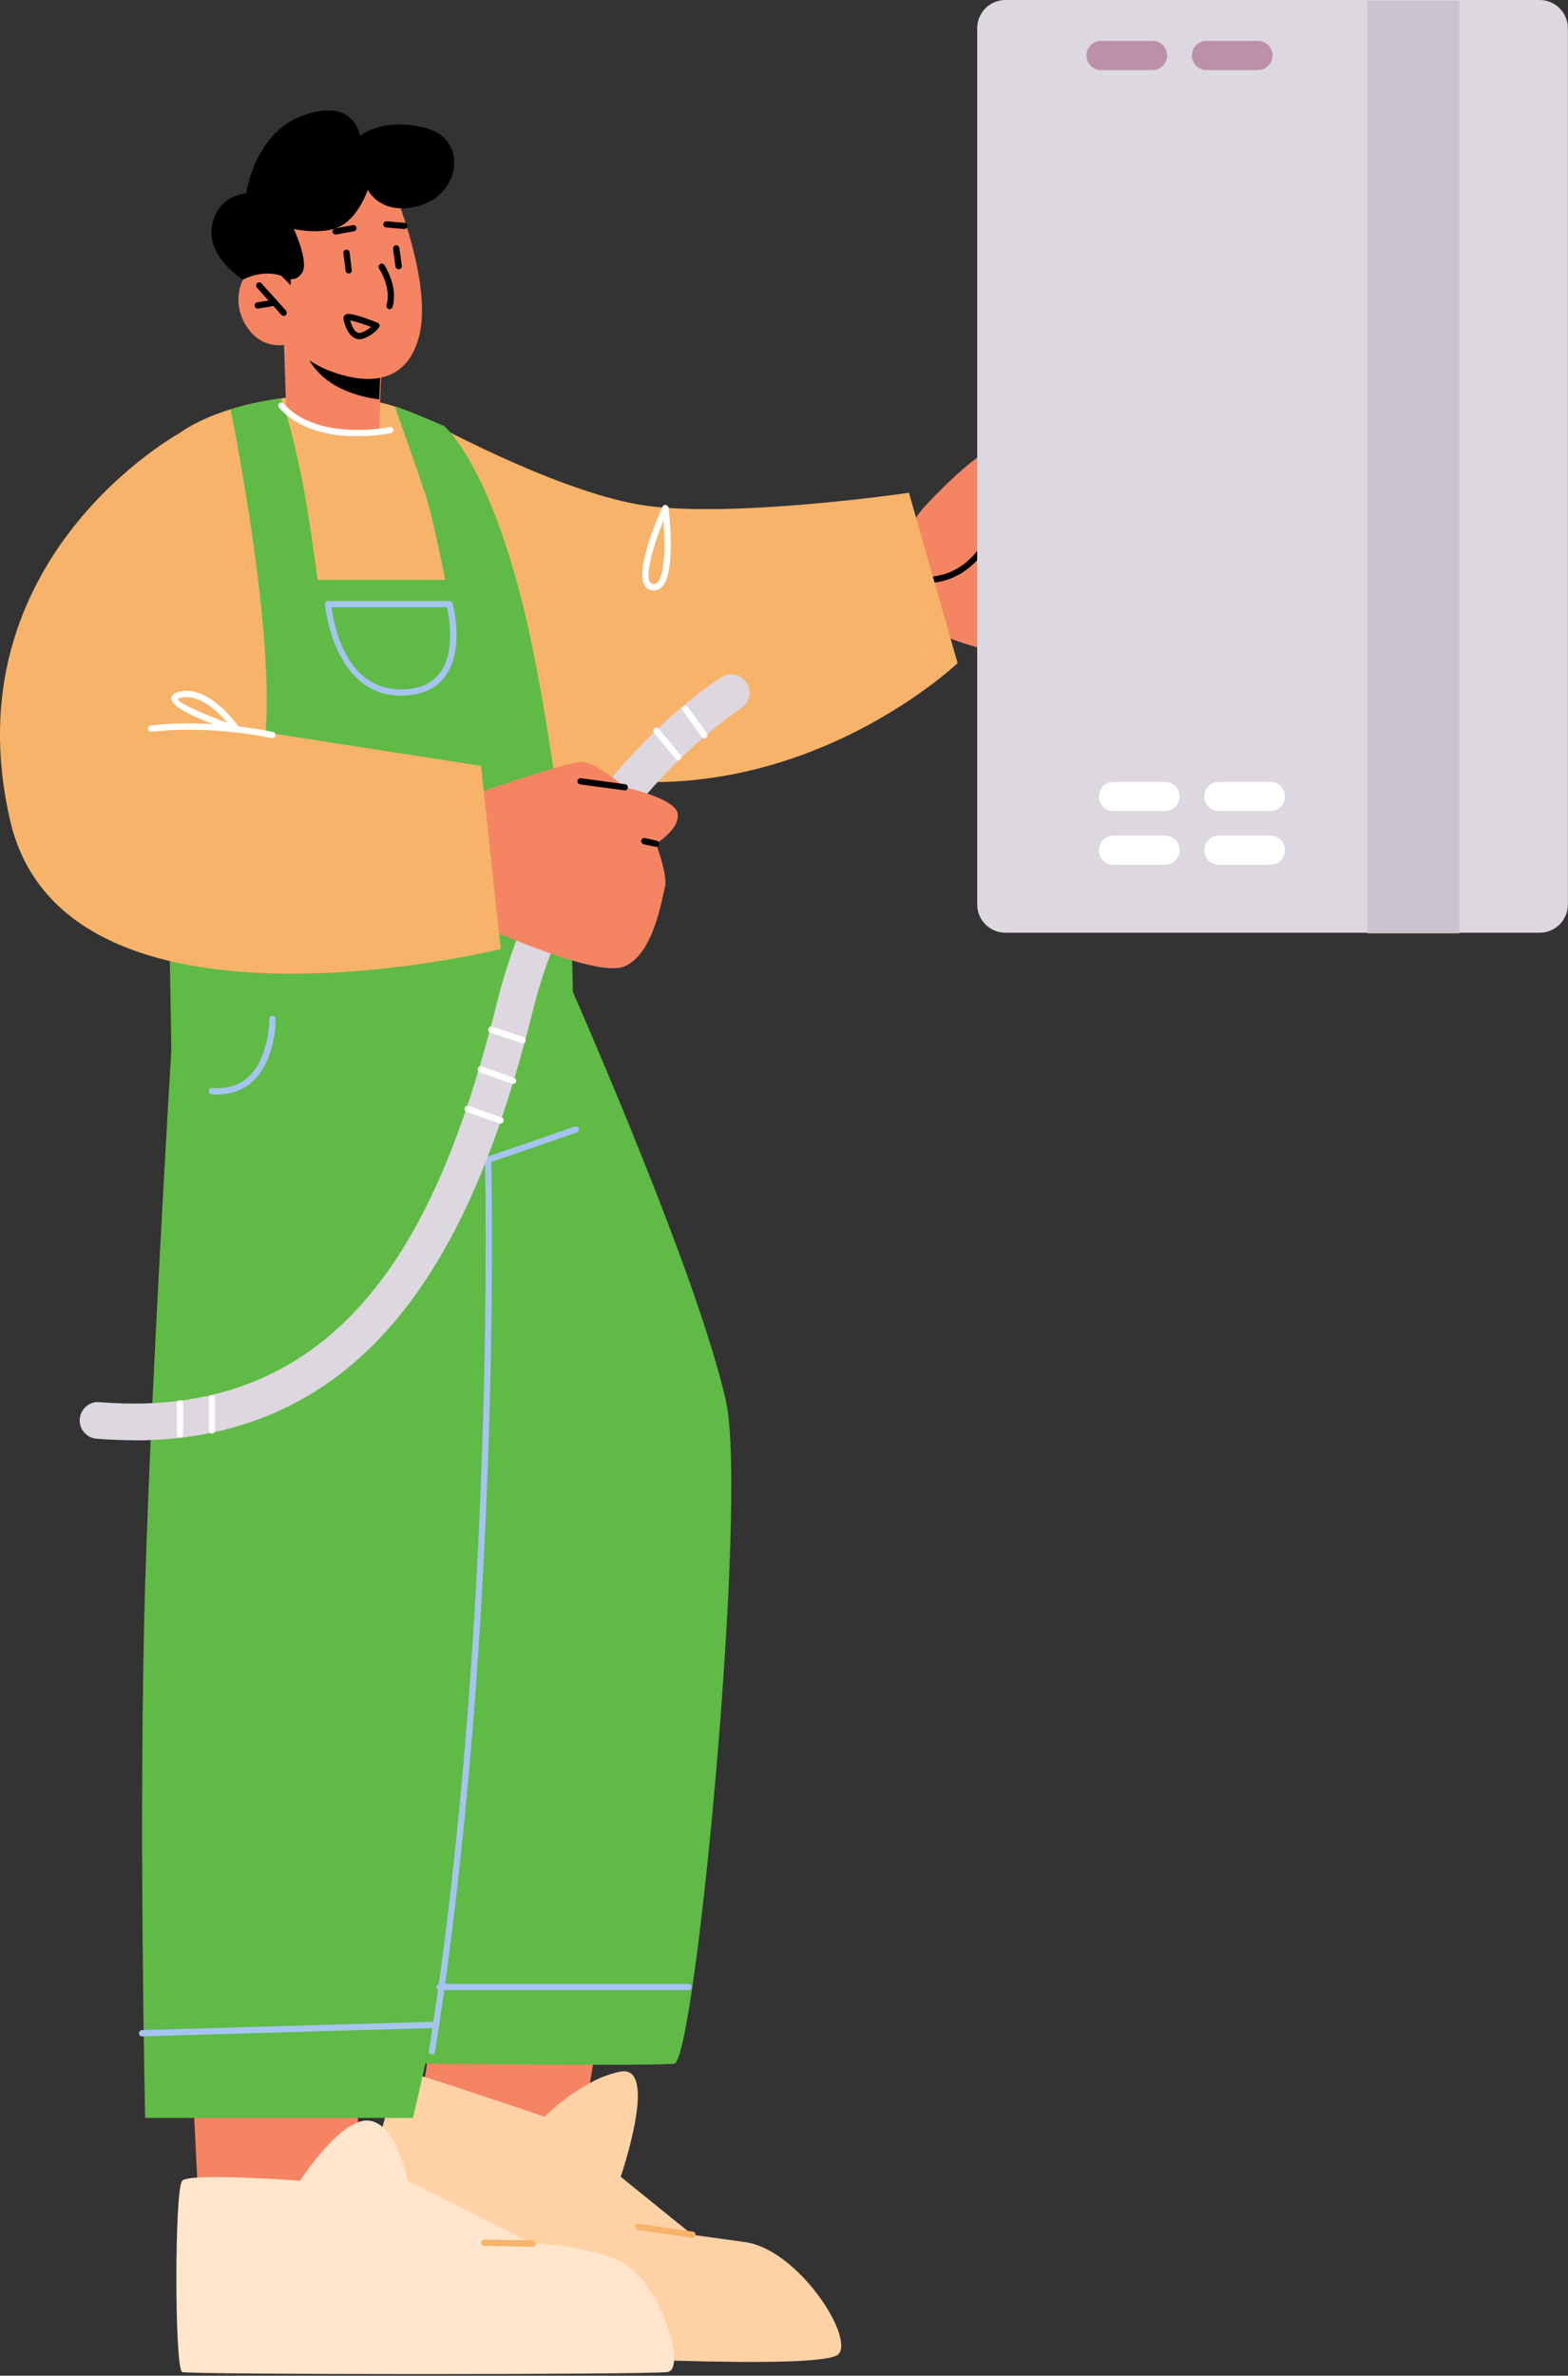 <svg width="949" height="1437" viewBox="0 0 949 1437" fill="none" xmlns="http://www.w3.org/2000/svg">
<rect x="0" y="0" width="949" height="1437" fill="#333333" stroke="none"/>
<g clip-path="url(#clip0_30_604)">
<path d="M644.204 400.248C644.204 400.248 570.47 395.131 553.938 371.872C537.406 348.614 581.491 310.237 581.491 310.237L635.666 320.006L644.204 400.325V400.248Z" fill="#F48462"/>
<path d="M558.828 307.291C558.828 307.291 581.103 282.56 597.558 272.636C614.012 262.712 647.076 278.606 647.076 289.925C647.076 301.244 610.054 297.6 610.054 297.6C610.054 297.6 595.462 350.862 558.828 350.862C522.194 350.862 558.828 307.291 558.828 307.291Z" fill="#F48462"/>
<path d="M560.226 352.724C557.509 352.724 554.637 352.492 551.533 351.949C550.524 351.794 549.825 350.786 549.981 349.778C550.136 348.77 551.067 347.995 552.154 348.228C588.012 354.43 600.042 318.302 600.585 316.751C600.896 315.743 601.983 315.201 602.992 315.511C604.001 315.821 604.544 316.906 604.233 317.914C604.078 318.302 592.669 352.724 560.226 352.724Z" fill="black"/>
<path d="M579.55 401.102C579.55 401.102 475.08 500.881 333.356 465.528C191.631 430.175 256.051 252.945 256.051 252.945C256.051 252.945 333.433 295.973 386.755 305.199C439.3 314.27 550.134 298.066 550.134 298.066L579.55 401.102Z" fill="#F7B369"/>
<path d="M216.081 1271.67L219.573 1334.55L120.614 1343.15L117.51 1280.28L216.081 1271.67Z" fill="#F48462"/>
<path d="M360.366 1239.73L350.353 1301.83L252.093 1286.87L262.416 1224.84L360.366 1239.73Z" fill="#F48462"/>
<path d="M375.654 1316.64C375.654 1316.64 399.016 1248.8 375.654 1253.06C352.292 1257.33 329.551 1280.35 329.551 1280.35C329.551 1280.35 253.489 1254.38 245.184 1252.91C236.879 1251.44 219.648 1338.58 219.648 1338.58L320.315 1423.94C320.315 1423.94 497.975 1434.56 507.522 1423.94C517.069 1413.32 482.84 1360.6 450.941 1356.18L419.041 1351.76L375.654 1316.64Z" fill="#FFD2A6"/>
<path d="M335.452 574.378C335.452 574.378 420.518 763.703 439.301 847.201C452.961 907.984 420.751 1246.71 408.1 1248.26C395.449 1249.81 257.449 1248.26 257.449 1248.26L249.998 1281.05H87.861C87.861 1281.05 83.67 1096.84 87.861 957.99C92.052 819.136 106.721 584.845 106.721 584.845L201.955 547.941L335.375 574.378H335.452Z" fill="#5FBA46"/>
<path d="M261.406 1242.75C260.086 1242.6 259.388 1241.59 259.543 1240.58C300.291 983.575 293.538 704.395 293.538 701.604C293.538 700.751 294.004 700.053 294.78 699.743L347.869 681.447C348.878 681.059 349.964 681.602 350.275 682.609C350.585 683.617 350.119 684.703 349.11 685.013L297.341 702.844C297.807 724.552 302.619 993.112 263.268 1241.13C263.113 1242.06 262.337 1242.75 261.406 1242.75Z" fill="#A5C4F2"/>
<path d="M246.738 1319.04C246.738 1319.04 240.141 1284.31 223.143 1282.68C206.068 1281.05 181.619 1319.04 181.619 1319.04C181.619 1319.04 114.948 1314.08 110.291 1319.04C105.557 1324 105.557 1433.16 110.291 1434.79C115.026 1436.42 391.335 1436.42 403.908 1434.79C416.482 1433.16 398.475 1376.88 373.716 1366.95C348.957 1357.03 322.257 1357.03 322.257 1357.03L246.738 1319.04Z" fill="#FFE5CC"/>
<path d="M322.333 1358.97L292.995 1358.43C291.986 1358.43 291.132 1357.57 291.132 1356.49C291.132 1355.4 292.141 1354.63 293.072 1354.63L322.411 1355.17C323.42 1355.17 324.273 1356.02 324.273 1357.11C324.273 1358.12 323.42 1358.97 322.411 1358.97H322.333Z" fill="#F7B369"/>
<path d="M419.044 1353.62L385.98 1348.89C384.971 1348.73 384.195 1347.8 384.35 1346.72C384.505 1345.71 385.514 1344.93 386.523 1345.09L419.354 1349.82C420.363 1349.97 421.139 1350.9 420.984 1351.99C420.829 1352.92 420.053 1353.62 419.121 1353.62H419.044Z" fill="#F7B369"/>
<path d="M343.6 597.017C343.6 597.017 337.779 395.132 296.332 296.051C259.388 207.668 110.911 241.083 98.182 274.032C85.453 306.982 107.961 610.507 107.961 610.507C107.961 610.507 262.337 634.618 343.6 597.017Z" fill="#F7B369"/>
<path d="M231.061 213.637V214.955L230.207 239.376L229.586 258.526C229.586 258.526 231.139 262.945 210.26 261.705C182.241 259.844 173.16 247.052 173.16 247.052L171.686 202.163L180.146 203.791L230.983 213.637H231.061Z" fill="#F48462"/>
<path d="M230.362 219.451L229.586 241.547C217.09 240.074 194.426 234.492 185.112 213.947C184.414 212.241 183.948 210.768 183.793 209.528L230.362 219.141V219.451Z" fill="black"/>
<path d="M237.811 113.703C237.811 113.703 262.027 170.996 253.645 203.403C245.262 235.733 217.243 230.848 200.556 224.724C183.791 218.599 175.952 207.822 175.952 207.822C175.952 207.822 160.351 213.482 149.796 198.286C139.24 183.091 145.605 165.414 154.453 161.383C163.301 157.351 174.012 164.019 174.012 164.019L165.629 147.35C165.629 147.35 200.013 62.224 237.811 113.703Z" fill="#F48462"/>
<path d="M235.795 186.89C235.795 186.89 235.407 186.89 235.252 186.89C234.243 186.58 233.7 185.572 233.933 184.565C237.037 173.943 229.509 162.546 229.431 162.391C228.81 161.539 229.121 160.376 229.974 159.755C230.828 159.135 231.992 159.445 232.613 160.298C232.924 160.841 241.151 173.323 237.581 185.65C237.348 186.503 236.572 187.045 235.795 187.045V186.89Z" fill="black"/>
<path d="M171.684 191.076C171.14 191.076 170.675 190.843 170.287 190.456L155.462 173.942C154.764 173.167 154.841 172.004 155.617 171.229C156.394 170.531 157.635 170.608 158.256 171.384L173.081 187.897C173.779 188.672 173.702 189.835 172.926 190.611C172.538 190.921 172.072 191.076 171.684 191.076Z" fill="black"/>
<path d="M156.007 186.659C155.076 186.659 154.3 185.961 154.145 185.03C153.989 184.023 154.688 183.015 155.697 182.86L165.942 181.232C167.029 181.076 167.96 181.774 168.115 182.782C168.271 183.79 167.572 184.798 166.563 184.953L156.318 186.581C156.318 186.581 156.085 186.581 156.007 186.581V186.659Z" fill="black"/>
<path d="M241.227 162.856C240.296 162.856 239.52 162.158 239.365 161.227L237.89 150.528C237.735 149.521 238.511 148.513 239.52 148.358C240.606 148.203 241.538 148.978 241.693 149.986L243.168 160.685C243.323 161.693 242.547 162.7 241.538 162.856C241.46 162.856 241.383 162.856 241.305 162.856H241.227Z" fill="black"/>
<path d="M211.034 165.413C210.103 165.413 209.249 164.716 209.171 163.785L207.852 153.086C207.697 152.079 208.473 151.071 209.482 150.993C210.491 150.916 211.5 151.613 211.577 152.621L212.897 163.32C213.052 164.328 212.276 165.336 211.267 165.413C211.267 165.413 211.112 165.413 211.034 165.413Z" fill="black"/>
<path d="M175.951 155.18V172.624L161.127 157.429L175.951 155.18Z" fill="black"/>
<path d="M346.706 599.885C346.706 599.885 347.327 524.372 324.819 404.668C302.31 284.964 268.781 257.674 268.781 257.674C268.781 257.674 253.102 250.851 246.039 248.37L238.976 245.889C238.976 245.889 252.792 284.964 257.371 298.686C261.95 312.331 269.479 350.785 269.479 350.785H192.175C192.175 350.785 186.897 307.369 180.3 278.219C173.702 249.068 170.054 241.083 170.054 241.083C170.054 241.083 160.741 242.013 151.427 244.416C142.113 246.82 139.552 247.595 139.552 247.595C139.552 247.595 180.3 446.223 150.651 477.002C121.002 507.703 101.676 516.232 101.676 516.232L103.694 634.385C103.694 634.385 323.965 659.349 346.628 599.962L346.706 599.885Z" fill="#5FBA46"/>
<path d="M81.263 871.158C73.889 871.158 66.283 870.848 58.444 870.228C52.312 869.763 47.733 864.336 48.276 858.288C48.742 852.164 54.175 847.512 60.229 848.132C215.769 860.692 269.246 732.537 301.068 605.39C333.433 475.995 432.392 412.266 436.583 409.63C441.784 406.374 448.614 407.925 451.874 413.042C455.133 418.236 453.659 425.059 448.458 428.392C447.527 429.013 352.837 490.338 322.645 610.74C291.987 733.157 236.725 871.236 81.263 871.236V871.158Z" fill="#DDD7E0"/>
<path d="M353.383 460.953C361.92 462.193 378.142 476.226 378.142 476.226C378.142 476.226 408.567 482.738 410.119 492.042C411.749 501.345 397.002 510.339 397.002 510.339C397.002 510.339 404.298 529.566 402.435 536.621C400.572 543.676 395.605 577.556 377.521 584.689C359.436 591.821 285.314 557.243 285.314 557.243L283.063 481.808C283.063 481.808 344.767 459.712 353.305 460.875L353.383 460.953Z" fill="#F48462"/>
<path d="M244.719 138.513L233.697 137.582C232.688 137.505 231.912 136.574 231.99 135.566C232.067 134.559 232.999 133.783 234.008 133.861L244.874 134.791C245.883 134.869 246.659 135.799 246.581 136.807C246.504 137.815 245.65 138.513 244.719 138.513Z" fill="black"/>
<path d="M203.117 141.845C202.185 141.845 201.409 141.225 201.254 140.295C201.099 139.287 201.72 138.279 202.806 138.124L213.595 136.186C214.681 136.031 215.613 136.729 215.768 137.736C215.923 138.744 215.302 139.752 214.216 139.907L203.427 141.845C203.427 141.845 203.194 141.845 203.117 141.845Z" fill="black"/>
<path d="M217.476 205.186C216.234 205.186 214.992 204.799 213.828 204.023C209.792 201.31 208.007 194.642 207.852 192.549C207.852 191.851 208.24 190.844 208.783 190.456C209.559 189.913 211.577 188.363 228.575 195.263C229.118 195.495 229.506 195.96 229.661 196.503C229.817 197.046 229.661 197.666 229.351 198.131C229.196 198.364 225.625 203.093 219.339 204.954C218.718 205.109 218.097 205.264 217.476 205.264V205.186ZM211.888 193.712C212.431 195.96 213.828 199.527 215.924 200.922C216.7 201.465 217.398 201.543 218.252 201.31C221.046 200.457 223.142 198.984 224.539 197.744C219.571 195.883 214.371 194.177 211.888 193.79V193.712Z" fill="black"/>
<path d="M172.694 167.739C172.694 167.739 178.592 171.616 182.861 164.948C187.13 158.281 177.816 138.511 177.816 138.511C177.816 138.511 195.435 142.543 206.379 136.65C217.245 130.836 222.6 114.787 222.6 114.787C222.6 114.787 230.594 131.456 254.655 124.168C278.716 116.881 283.295 84.086 257.604 77.419C231.914 70.751 217.866 82.07 217.866 82.07C217.866 82.07 214.606 58.346 182.861 70.053C153.911 80.752 149.021 116.958 149.021 116.958C149.021 116.958 131.635 117.733 128.298 136.65C124.961 155.567 147.081 169.212 147.081 169.212C147.081 169.212 159.654 161.847 172.694 167.739Z" fill="black"/>
<path d="M303.011 574.068C303.011 574.068 39.197 639.425 6.134 496.307C-30.733 336.986 110.138 261.085 110.138 261.085L143.667 440.332L291.135 463.28L303.088 574.146L303.011 574.068Z" fill="#F7B369"/>
<path d="M164.931 446.533C164.931 446.533 164.62 446.533 164.465 446.533C164.077 446.455 129.305 438.392 91.817 442.579C90.731 442.656 89.877 441.959 89.722 440.873C89.644 439.865 90.343 438.935 91.429 438.78C129.616 434.593 165.008 442.734 165.396 442.811C166.405 443.044 167.026 444.052 166.793 445.06C166.56 445.913 165.784 446.533 164.931 446.533Z" fill="white"/>
<path d="M143.279 442.966C143.279 442.966 142.891 442.966 142.658 442.888C127.989 438.004 103.385 428.933 103.695 422.421C103.773 420.483 105.48 419.087 108.585 418.312C126.747 414.125 144.055 438.934 144.754 440.02C145.219 440.718 145.219 441.57 144.754 442.268C144.365 442.733 143.822 443.043 143.201 443.043L143.279 442.966ZM112.854 421.646C111.767 421.646 110.603 421.801 109.516 422.033C107.809 422.421 107.421 422.886 107.421 422.886C108.197 425.289 122.711 431.879 137.768 437.229C132.568 431.182 122.789 421.646 112.854 421.646Z" fill="white"/>
<path d="M216.235 263.877C201.255 263.877 181.464 260.776 168.89 246.588C168.191 245.813 168.269 244.65 169.045 243.952C169.821 243.254 171.063 243.332 171.684 244.107C192.174 267.211 235.328 258.45 235.794 258.295C236.881 258.062 237.812 258.76 238.045 259.768C238.278 260.776 237.579 261.784 236.57 262.016C235.794 262.171 227.334 263.877 216.235 263.877Z" fill="white"/>
<path d="M395.604 357.142C395.604 357.142 395.138 357.142 394.983 357.142C392.887 356.987 391.18 355.902 390.093 354.041C384.272 344.117 399.174 310.392 400.959 306.516C401.27 305.741 402.124 305.276 402.977 305.431C403.831 305.586 404.452 306.206 404.607 307.059C405.073 311.013 409.109 346.211 400.649 354.971C399.252 356.367 397.544 357.142 395.682 357.142H395.604ZM401.503 314.889C395.914 328.689 390.326 346.831 393.353 352.103C393.819 352.878 394.362 353.266 395.294 353.343C396.303 353.421 397.079 353.111 397.855 352.335C402.822 347.219 402.512 327.604 401.503 314.889Z" fill="white"/>
<path d="M85.996 1231.74C84.987 1231.74 84.133 1230.97 84.133 1229.88C84.133 1228.87 84.909 1227.94 85.996 1227.94L262.414 1222.9C263.578 1222.9 264.355 1223.68 264.355 1224.77C264.355 1225.85 263.578 1226.7 262.492 1226.7L86.073 1231.74H85.996Z" fill="#A5C4F2"/>
<path d="M416.712 1203.76H265.984C264.975 1203.76 264.121 1202.9 264.121 1201.89C264.121 1200.89 264.975 1200.03 265.984 1200.03H416.712C417.721 1200.03 418.575 1200.89 418.575 1201.89C418.575 1202.9 417.721 1203.76 416.712 1203.76Z" fill="#A5C4F2"/>
<path d="M654.994 344.194C654.994 344.194 690.93 340.163 679.908 323.649C668.887 307.135 604.001 299.15 597.016 318.532C590.03 337.914 654.994 344.272 654.994 344.272V344.194Z" fill="#F48462"/>
<path d="M651.034 373.811C651.034 373.811 686.97 369.78 675.948 353.266C664.927 336.753 600.041 328.767 593.056 348.149C586.07 367.532 651.034 373.889 651.034 373.889V373.811Z" fill="#F48462"/>
<path d="M630.233 398.544C637.917 401.102 646.222 401.955 654.139 400.172C661.202 398.621 667.411 395.055 663.841 387.069C656.7 371.021 601.361 354.275 592.357 370.091C585.682 381.875 614.866 393.427 630.233 398.544Z" fill="#F48462"/>
<path d="M660.659 345.28L616.806 338.768C615.72 338.612 614.944 337.527 615.099 336.442C615.254 335.356 616.263 334.503 617.427 334.736L660.969 341.248C662.056 341.403 662.832 342.489 662.677 343.574C662.522 344.582 661.668 345.357 660.659 345.357V345.28Z" fill="black"/>
<path d="M651.035 375.827C651.035 375.827 650.725 375.827 650.57 375.827L605.553 365.748C604.467 365.515 603.768 364.43 604.001 363.267C604.234 362.182 605.32 361.484 606.485 361.716L651.501 371.795C652.588 372.028 653.286 373.113 653.053 374.276C652.821 375.206 651.967 375.904 651.035 375.904V375.827Z" fill="black"/>
<path d="M378.139 478.088L351.129 474.444C350.12 474.289 349.344 473.358 349.499 472.351C349.655 471.343 350.586 470.567 351.595 470.722L378.372 474.366C379.381 474.521 380.157 475.452 380.002 476.46C379.847 477.39 379.071 478.088 378.139 478.088Z" fill="black"/>
<path d="M397.002 512.199C397.002 512.199 396.692 512.199 396.614 512.199L389.551 510.649C388.542 510.416 387.921 509.408 388.076 508.401C388.309 507.393 389.318 506.695 390.327 506.927L397.39 508.478C398.399 508.711 399.02 509.719 398.865 510.726C398.71 511.579 397.856 512.199 397.002 512.199Z" fill="black"/>
<path d="M131.401 662.062C130.315 662.062 129.228 662.062 128.142 661.907C127.133 661.907 126.279 660.899 126.356 659.891C126.356 658.883 127.288 658.03 128.374 658.108C137.455 658.806 144.906 656.402 150.572 651.13C163.146 639.346 162.991 616.63 162.991 616.397C162.991 615.39 163.844 614.459 164.853 614.459C165.94 614.459 166.794 615.312 166.794 616.32C166.794 617.328 166.949 640.896 153.211 653.844C147.468 659.271 140.094 661.984 131.401 661.984V662.062Z" fill="#A5C4F2"/>
<path d="M242.779 420.794C201.643 420.794 196.753 366.136 196.676 365.594C196.676 365.051 196.831 364.586 197.141 364.121C197.53 363.733 197.995 363.5 198.539 363.5H272.04C272.894 363.5 273.67 364.043 273.903 364.896C274.213 366.059 281.354 392.806 269.479 409.01C264.123 416.297 255.818 420.251 244.719 420.717C244.098 420.717 243.4 420.717 242.779 420.717V420.794ZM200.634 367.299C201.876 377.223 209.094 418.391 244.487 416.995C254.344 416.608 261.717 413.196 266.374 406.839C275.688 394.124 271.807 372.881 270.488 367.299H200.634Z" fill="#A5C4F2"/>
<path d="M410.506 459.869C409.963 459.869 409.42 459.636 409.032 459.171L395.76 443.2C395.061 442.425 395.216 441.184 395.992 440.564C396.846 439.866 398.01 440.022 398.631 440.797L411.903 456.768C412.602 457.543 412.447 458.783 411.671 459.404C411.283 459.714 410.894 459.869 410.429 459.869H410.506Z" fill="white"/>
<path d="M426.26 446.533C425.639 446.533 425.096 446.223 424.707 445.758L413.298 429.942C412.677 429.089 412.91 427.926 413.764 427.306C414.618 426.686 415.782 426.919 416.403 427.771L427.812 443.587C428.433 444.44 428.2 445.603 427.346 446.223C427.036 446.456 426.648 446.611 426.26 446.611V446.533Z" fill="white"/>
<path d="M316.282 630.975C316.282 630.975 315.894 630.975 315.661 630.897L296.723 624.617C295.714 624.307 295.17 623.222 295.558 622.214C295.869 621.206 296.956 620.663 297.965 621.051L316.903 627.331C317.912 627.641 318.455 628.726 318.067 629.734C317.834 630.509 317.058 631.052 316.282 631.052V630.975Z" fill="white"/>
<path d="M310.535 655.628C310.535 655.628 310.147 655.628 309.914 655.551L290.355 648.573C289.346 648.263 288.88 647.178 289.191 646.17C289.579 645.162 290.665 644.697 291.597 645.007L311.156 651.984C312.165 652.372 312.631 653.457 312.32 654.388C312.01 655.163 311.311 655.628 310.535 655.628Z" fill="white"/>
<path d="M303.007 679.585C303.007 679.585 302.619 679.585 302.386 679.507L282.439 672.529C281.43 672.219 280.887 671.134 281.275 670.126C281.586 669.118 282.672 668.653 283.681 668.963L303.628 675.941C304.637 676.251 305.181 677.336 304.793 678.344C304.482 679.119 303.784 679.585 303.007 679.585Z" fill="white"/>
<path d="M108.97 869.609C107.961 869.609 107.107 868.756 107.107 867.748V848.831C107.107 847.823 107.961 846.97 108.97 846.97C109.979 846.97 110.833 847.823 110.833 848.831V867.748C110.833 868.756 109.979 869.609 108.97 869.609Z" fill="white"/>
<path d="M128.298 867.126C127.289 867.126 126.436 866.273 126.436 865.266V845.728C126.436 844.72 127.289 843.868 128.298 843.868C129.307 843.868 130.161 844.72 130.161 845.728V865.266C130.161 866.273 129.307 867.126 128.298 867.126Z" fill="white"/>
</g>
<path d="M931.846 0H608.502C599.072 0 591.427 7.636 591.427 17.056V547.119C591.427 556.539 599.072 564.176 608.502 564.176H931.846C941.276 564.176 948.921 556.539 948.921 547.119V17.056C948.921 7.636 941.276 0 931.846 0Z" fill="#DDD7E0"/>
<path d="M883.257 0.39H827.607V564.565H883.257V0.39Z" fill="#CBC4CE"/>
<path d="M768.853 523.087H737.73C732.84 523.087 728.882 519.133 728.882 514.249C728.882 509.364 732.84 505.41 737.73 505.41H768.853C773.743 505.41 777.702 509.364 777.702 514.249C777.702 519.133 773.743 523.087 768.853 523.087Z" fill="white"/>
<path d="M705.055 523.087H673.931C669.041 523.087 665.083 519.133 665.083 514.249C665.083 509.364 669.041 505.41 673.931 505.41H705.055C709.944 505.41 713.903 509.364 713.903 514.249C713.903 519.133 709.944 523.087 705.055 523.087Z" fill="white"/>
<path d="M768.853 490.602H737.73C732.84 490.602 728.882 486.648 728.882 481.764C728.882 476.88 732.84 472.926 737.73 472.926H768.853C773.743 472.926 777.702 476.88 777.702 481.764C777.702 486.648 773.743 490.602 768.853 490.602Z" fill="white"/>
<path d="M705.055 490.602H673.931C669.041 490.602 665.083 486.648 665.083 481.764C665.083 476.88 669.041 472.926 673.931 472.926H705.055C709.944 472.926 713.903 476.88 713.903 481.764C713.903 486.648 709.944 490.602 705.055 490.602Z" fill="white"/>
<path d="M761.324 42.41H730.201C725.311 42.41 721.353 38.456 721.353 33.572C721.353 28.687 725.311 24.733 730.201 24.733H761.324C766.214 24.733 770.172 28.687 770.172 33.572C770.172 38.456 766.214 42.41 761.324 42.41Z" fill="#BA91A8"/>
<path d="M697.527 42.41H666.404C661.514 42.41 657.556 38.456 657.556 33.572C657.556 28.687 661.514 24.733 666.404 24.733H697.527C702.417 24.733 706.375 28.687 706.375 33.572C706.375 38.456 702.417 42.41 697.527 42.41Z" fill="#BA91A8"/>
<defs>
<clipPath id="clip0_30_604">
<rect width="948.92" height="1369.16" fill="white" transform="translate(0 66.876)"/>
</clipPath>
</defs>
</svg>
